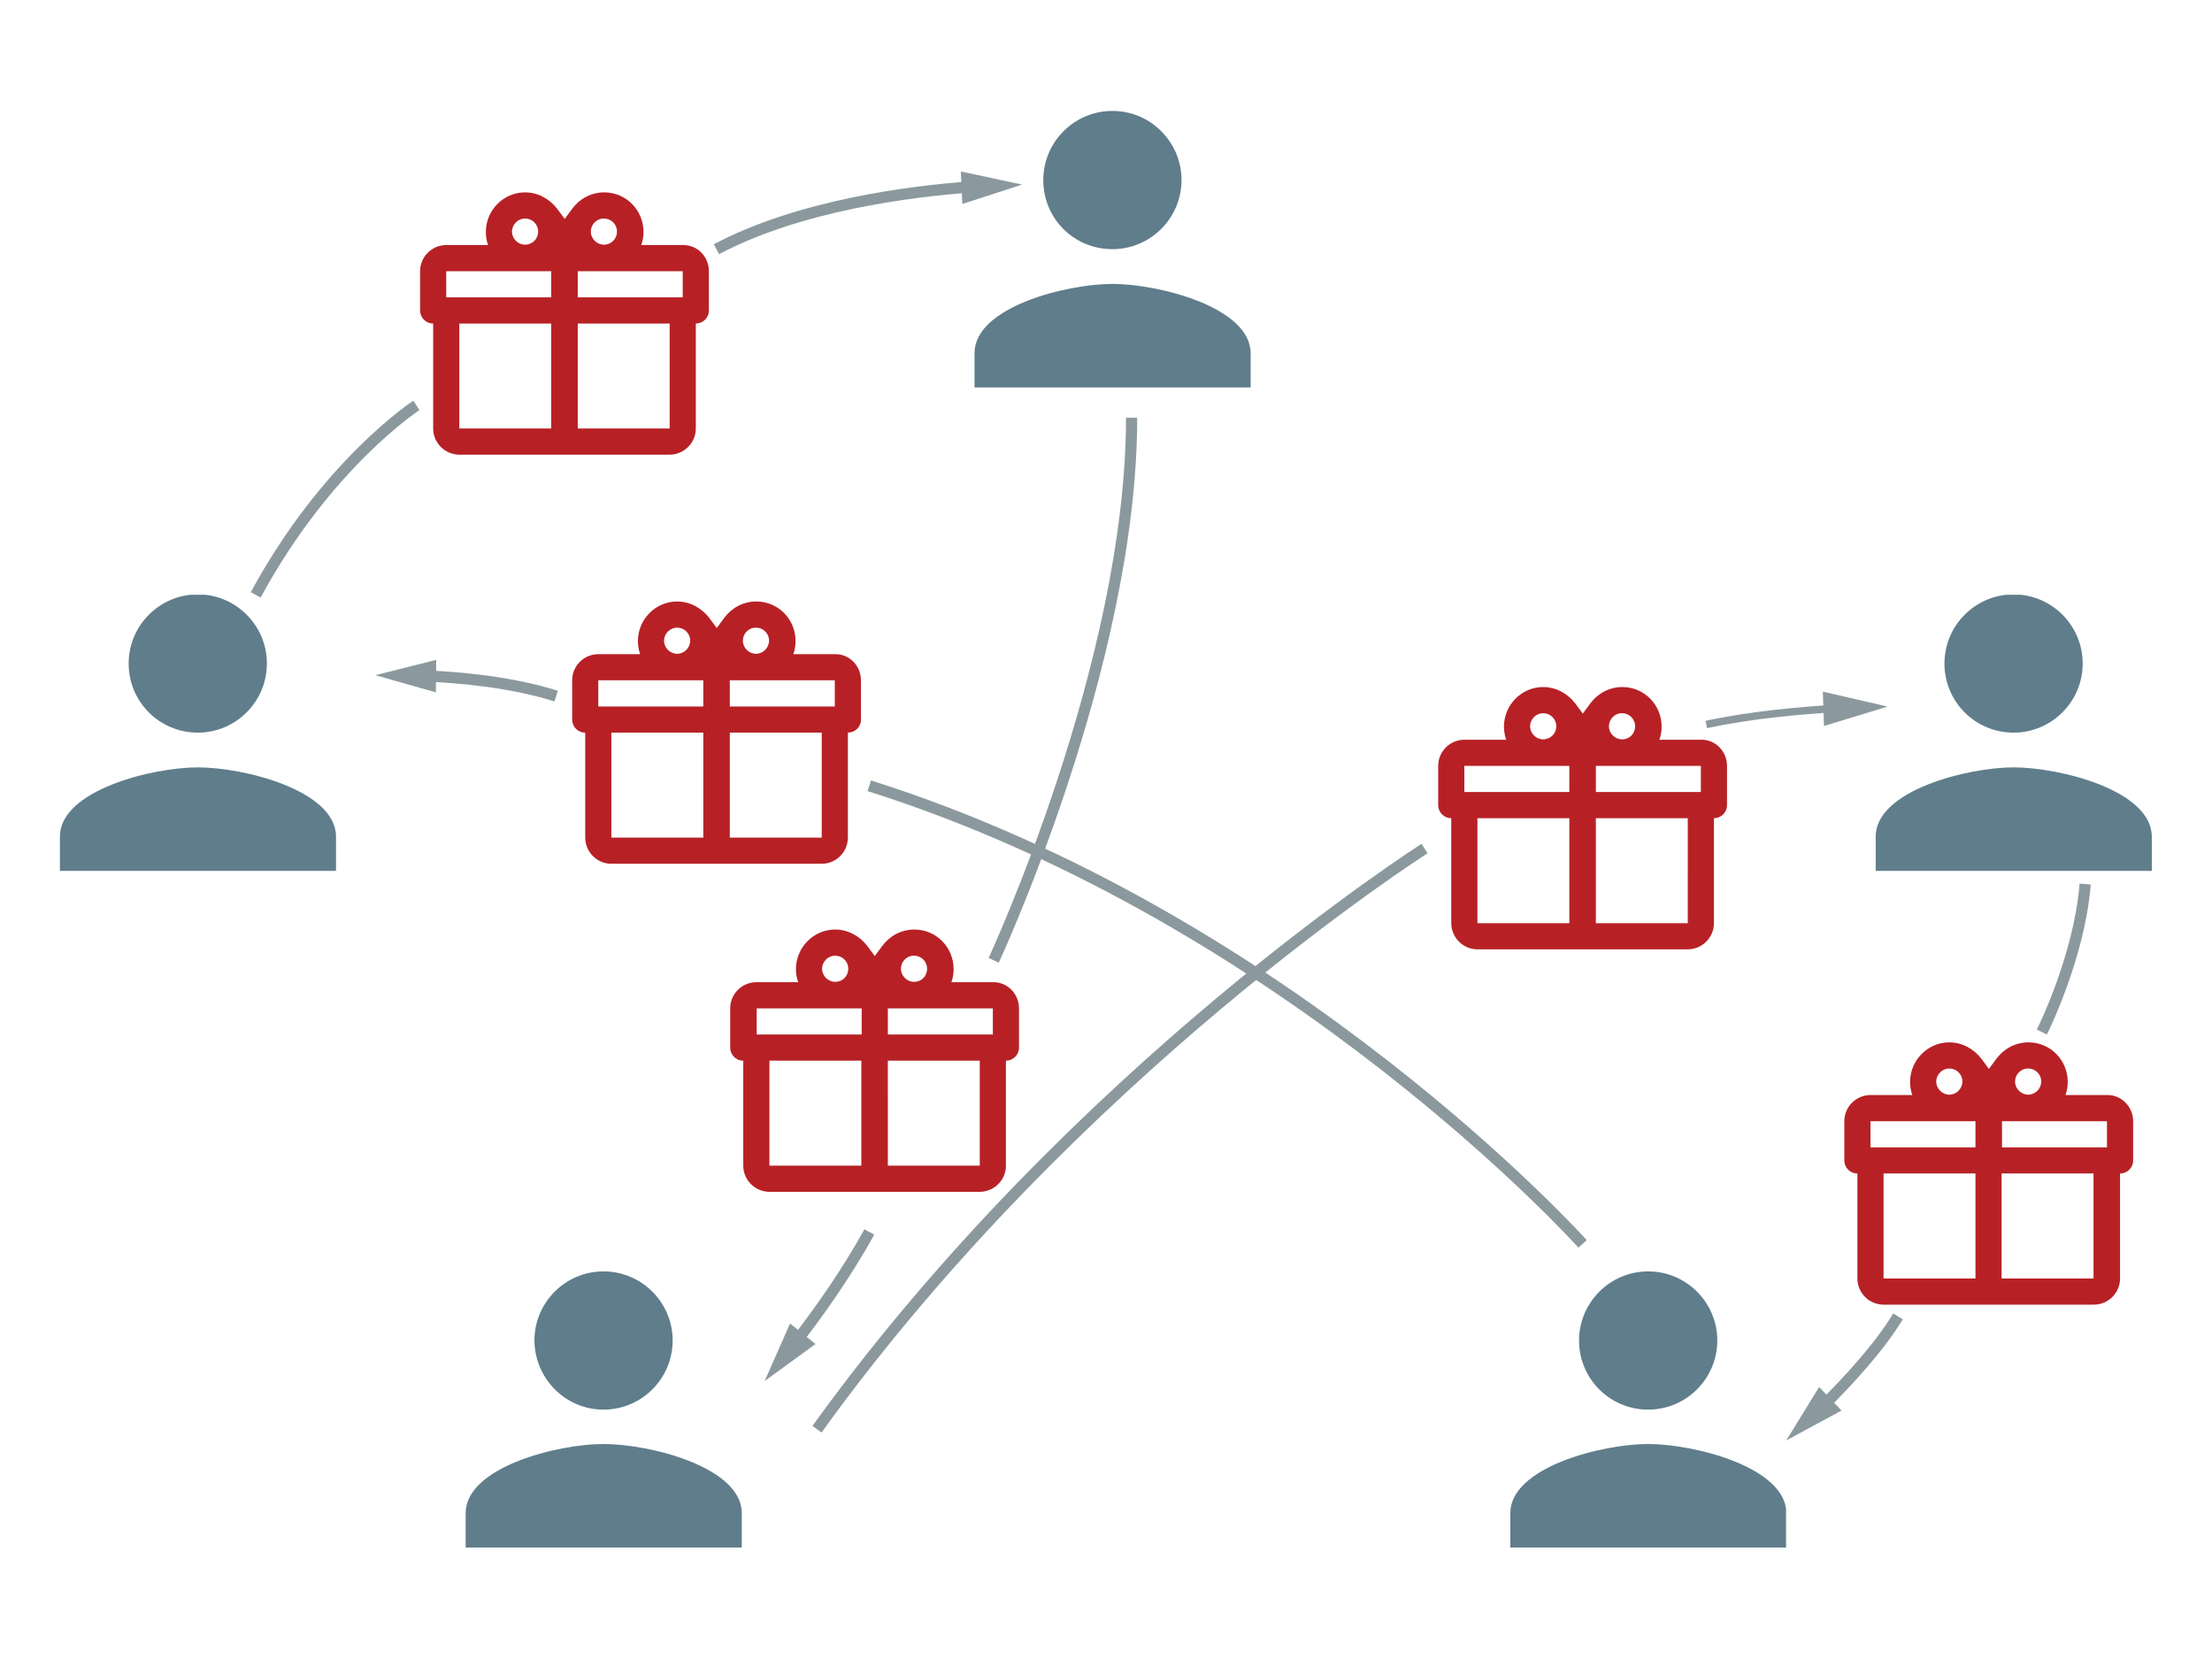 <svg xmlns="http://www.w3.org/2000/svg" xmlns:xlink="http://www.w3.org/1999/xlink" viewBox="0 0 640 480"><defs><clipPath id="ae"><use height="100%" width="100%" xlink:href="#a" overflow="visible"/></clipPath><clipPath id="af"><use height="100%" width="100%" xlink:href="#b" overflow="visible"/></clipPath><clipPath id="ag"><use height="100%" width="100%" xlink:href="#c" overflow="visible"/></clipPath><clipPath id="ah"><use height="100%" width="100%" xlink:href="#d" overflow="visible"/></clipPath><clipPath id="aa"><use height="100%" width="100%" xlink:href="#e" overflow="visible"/></clipPath><clipPath id="ab"><use height="100%" width="100%" xlink:href="#f" overflow="visible"/></clipPath><clipPath id="ac"><use height="100%" width="100%" xlink:href="#g" overflow="visible"/></clipPath><clipPath id="ad"><use height="100%" width="100%" xlink:href="#h" overflow="visible"/></clipPath><clipPath id="W"><use height="100%" width="100%" xlink:href="#i" overflow="visible"/></clipPath><clipPath id="X"><use height="100%" width="100%" xlink:href="#j" overflow="visible"/></clipPath><clipPath id="Y"><use height="100%" width="100%" xlink:href="#k" overflow="visible"/></clipPath><clipPath id="Z"><use height="100%" width="100%" xlink:href="#l" overflow="visible"/></clipPath><clipPath id="S"><use height="100%" width="100%" xlink:href="#m" overflow="visible"/></clipPath><clipPath id="T"><use height="100%" width="100%" xlink:href="#n" overflow="visible"/></clipPath><clipPath id="U"><use height="100%" width="100%" xlink:href="#o" overflow="visible"/></clipPath><clipPath id="V"><use height="100%" width="100%" xlink:href="#p" overflow="visible"/></clipPath><clipPath id="O"><use height="100%" width="100%" xlink:href="#q" overflow="visible"/></clipPath><clipPath id="P"><use height="100%" width="100%" xlink:href="#r" overflow="visible"/></clipPath><clipPath id="Q"><use height="100%" width="100%" xlink:href="#s" overflow="visible"/></clipPath><clipPath id="R"><use height="100%" width="100%" xlink:href="#t" overflow="visible"/></clipPath><clipPath id="M"><use height="100%" width="100%" xlink:href="#u" overflow="visible"/></clipPath><clipPath id="N"><use height="100%" width="100%" xlink:href="#v" overflow="visible"/></clipPath><clipPath id="K"><use height="100%" width="100%" xlink:href="#w" overflow="visible"/></clipPath><clipPath id="L"><use height="100%" width="100%" xlink:href="#x" overflow="visible"/></clipPath><clipPath id="I"><use height="100%" width="100%" xlink:href="#y" overflow="visible"/></clipPath><clipPath id="J"><use height="100%" width="100%" xlink:href="#z" overflow="visible"/></clipPath><clipPath id="G"><use height="100%" width="100%" xlink:href="#A" overflow="visible"/></clipPath><clipPath id="H"><use height="100%" width="100%" xlink:href="#B" overflow="visible"/></clipPath><clipPath id="E"><use height="100%" width="100%" xlink:href="#C" overflow="visible"/></clipPath><clipPath id="F"><use height="100%" width="100%" xlink:href="#D" overflow="visible"/></clipPath></defs><path d="M207.293 72.102c23.893-12.65 55.894-16.757 74.057-18.055" class="st0" fill="none" stroke="#8b999e" stroke-width="3.243" stroke-miterlimit="10"/><path class="st1" fill="#8b999e" d="M278.43 59.02l17.3-5.62-17.732-3.785z"/><g transform="translate(-26.013 -19.47) scale(1.081)"><defs><path id="C" d="M40.1 177.2H114v73.9H40.1z"/></defs><g clip-path="url(#E)" class="st2"><defs><path id="D" d="M40.1 177.2H114v73.9H40.1z"/></defs><path clip-path="url(#F)" d="M77 214.1c10.2 0 18.5-8.3 18.5-18.5s-8.3-18.5-18.5-18.5-18.5 8.3-18.5 18.5c0 10.3 8.3 18.5 18.5 18.5m0 9.3c-12.3 0-36.9 6.2-36.9 18.5v9.2H114v-9.2c-.1-12.4-24.7-18.5-37-18.5" class="st3" fill="#607d8b"/></g></g><g transform="translate(-26.013 -19.47) scale(1.081)"><defs><path id="A" d="M284.8 47.8h73.9v73.9h-73.9z"/></defs><g clip-path="url(#G)" class="st4"><defs><path id="B" d="M284.8 47.8h73.9v73.9h-73.9z"/></defs><path clip-path="url(#H)" d="M321.8 84.7c10.2 0 18.5-8.3 18.5-18.5s-8.3-18.5-18.5-18.5-18.5 8.3-18.5 18.5c0 10.3 8.2 18.5 18.5 18.5m0 9.3c-12.3 0-36.9 6.2-36.9 18.5v9.2h73.9v-9.2c-.1-12.3-24.7-18.5-37-18.5" class="st5" fill="#607d8b"/></g></g><g transform="translate(-26.013 -19.47) scale(1.081)"><defs><path id="y" d="M148.7 358.3h73.9v73.9h-73.9z"/></defs><g clip-path="url(#I)" class="st6"><defs><path id="z" d="M148.7 358.3h73.9v73.9h-73.9z"/></defs><path clip-path="url(#J)" d="M185.6 395.3c10.2 0 18.5-8.3 18.5-18.5s-8.3-18.5-18.5-18.5-18.5 8.3-18.5 18.5c.1 10.2 8.3 18.5 18.5 18.5m0 9.2c-12.3 0-36.9 6.2-36.9 18.5v9.2h73.9V423c0-12.3-24.6-18.5-37-18.5" class="st7" fill="#607d8b"/></g></g><g transform="translate(-26.013 -19.47) scale(1.081)"><defs><path id="w" d="M428.2 358.3h73.9v73.9h-73.9z"/></defs><g clip-path="url(#K)" class="st8"><defs><path id="x" d="M428.2 358.3h73.9v73.9h-73.9z"/></defs><path clip-path="url(#L)" d="M465.2 395.3c10.2 0 18.5-8.3 18.5-18.5s-8.3-18.5-18.5-18.5-18.5 8.3-18.5 18.5 8.2 18.5 18.5 18.5m0 9.2c-12.3 0-36.9 6.2-36.9 18.5v9.2h73.9V423c-.1-12.3-24.7-18.5-37-18.5" class="st9" fill="#607d8b"/></g></g><g transform="translate(-26.013 -19.47) scale(1.081)"><defs><path id="u" d="M526.1 177.2H600v73.9h-73.9z"/></defs><g clip-path="url(#M)" class="st10"><defs><path id="v" d="M526.1 177.2H600v73.9h-73.9z"/></defs><path clip-path="url(#N)" d="M563 214.1c10.2 0 18.5-8.3 18.5-18.5s-8.3-18.5-18.5-18.5-18.5 8.3-18.5 18.5c0 10.3 8.3 18.5 18.5 18.5m0 9.3c-12.3 0-36.9 6.2-36.9 18.5v9.2H600v-9.2c-.1-12.4-24.7-18.5-37-18.5" class="st11" fill="#607d8b"/></g></g><g transform="translate(-26.013 -19.47) scale(1.081)"><defs><path id="q" d="M136.1 69.1h78.2v71.1h-78.2z"/></defs><g clip-path="url(#O)" class="st12"><defs><path id="r" d="M136.1 69.1h78.2v71.1h-78.2z"/></defs><g clip-path="url(#P)" class="st13"><defs><path id="s" d="M136.5 69.5h77.4v70.3h-77.4z"/></defs><g clip-path="url(#Q)" class="st14"><defs><path id="t" d="M136.5 69.5h77.4v70.3h-77.4z"/></defs><path clip-path="url(#R)" d="M213.8 90.6v10.5c0 2-1.6 3.5-3.5 3.5v28.1c0 3.9-3.2 7-7 7H147c-3.9 0-7-3.2-7-7v-28.1c-2 0-3.5-1.6-3.5-3.5V90.6c0-3.9 3.2-7 7-7h11.2c-.4-1.1-.6-2.3-.6-3.5 0-5.8 4.7-10.6 10.5-10.6 3.5 0 6.6 1.8 8.6 4.4l2 2.7 2-2.7c1.9-2.6 5-4.4 8.6-4.4 5.8 0 10.5 4.7 10.5 10.6 0 1.2-.2 2.4-.6 3.5h11.1c3.9-.1 7 3.1 7 7m-7 0h-28.1v7h28.1v-7zm-3.5 14h-24.6v28.1h24.6v-28.1zM189.2 80c0-2-1.6-3.5-3.5-3.5-2 0-3.5 1.6-3.5 3.5s1.6 3.5 3.5 3.5 3.5-1.5 3.5-3.5m-17.6 24.6H147v28.1h24.6v-28.1zm0-14h-28.1v7h28.1v-7zM168.1 80c0-2-1.6-3.5-3.5-3.5s-3.5 1.6-3.5 3.5 1.6 3.5 3.5 3.5 3.5-1.5 3.5-3.5" class="st15" fill="#b72126"/></g></g></g></g><path d="M73.99 172.106c20.542-37.948 46.49-54.813 46.49-54.813" class="st0" fill="none" stroke="#8b999e" stroke-width="3.243" stroke-miterlimit="10"/><g transform="translate(-26.013 -19.47) scale(1.081)"><defs><path id="m" d="M517.2 296.5h78.2v71.1h-78.2z"/></defs><g clip-path="url(#S)" class="st16"><defs><path id="n" d="M517.2 296.5h78.2v71.1h-78.2z"/></defs><g clip-path="url(#T)" class="st17"><defs><path id="o" d="M517.6 296.9H595v70.3h-77.4z"/></defs><g clip-path="url(#U)" class="st18"><defs><path id="p" d="M517.6 296.9H595v70.3h-77.4z"/></defs><path clip-path="url(#V)" d="M595 318.1v10.5c0 2-1.6 3.5-3.5 3.5v28.1c0 3.9-3.2 7-7 7h-56.3c-3.9 0-7-3.2-7-7v-28.1c-2 0-3.5-1.6-3.5-3.5v-10.5c0-3.9 3.2-7 7-7h11.2c-.4-1.1-.6-2.3-.6-3.5 0-5.8 4.7-10.6 10.5-10.6 3.5 0 6.6 1.8 8.6 4.4l2 2.7 2-2.7c1.9-2.6 5-4.4 8.6-4.4 5.8 0 10.5 4.7 10.5 10.6 0 1.2-.2 2.4-.6 3.5H588c3.8-.1 7 3.1 7 7m-7 0h-28.1v7H588v-7zm-3.6 14h-24.6v28.1h24.6v-28.1zm-14-24.6c0-2-1.6-3.5-3.5-3.5-2 0-3.5 1.6-3.5 3.5s1.6 3.5 3.5 3.5 3.5-1.6 3.5-3.5m-17.6 24.6h-24.6v28.1h24.6v-28.1zm0-14h-28.1v7h28.1v-7zm-3.5-10.6c0-2-1.6-3.5-3.5-3.5s-3.5 1.6-3.5 3.5 1.6 3.5 3.5 3.5 3.5-1.6 3.5-3.5" class="st19" fill="#b72126"/></g></g></g></g><path d="M549.144 380.87c-5.406 8.973-14.596 18.92-21.84 26.055" class="st0" fill="none" stroke="#8b999e" stroke-width="3.243" stroke-miterlimit="10"/><path class="st1" fill="#8b999e" d="M526.332 401.303l-9.514 15.46 16-8.65z"/><path d="M603.308 255.784c-1.73 21.407-12.54 42.813-12.54 42.813" class="st0" fill="none" stroke="#8b999e" stroke-width="3.243" stroke-miterlimit="10"/><g transform="translate(-26.013 -19.47) scale(1.081)"><defs><path id="i" d="M219.1 266.4h78.2v71.1h-78.2z"/></defs><g clip-path="url(#W)" class="st20"><defs><path id="j" d="M219.1 266.4h78.2v71.1h-78.2z"/></defs><g clip-path="url(#X)" class="st21"><defs><path id="k" d="M219.5 266.8h77.4v70.3h-77.4z"/></defs><g clip-path="url(#Y)" class="st22"><defs><path id="l" d="M219.5 266.8h77.4v70.3h-77.4z"/></defs><path clip-path="url(#Z)" d="M296.8 287.9v10.5c0 2-1.6 3.5-3.5 3.5V330c0 3.9-3.2 7-7 7H230c-3.9 0-7-3.2-7-7v-28.1c-2 0-3.5-1.6-3.5-3.5v-10.5c0-3.9 3.2-7 7-7h11.2c-.4-1.1-.6-2.3-.6-3.5 0-5.8 4.7-10.6 10.5-10.6 3.5 0 6.6 1.8 8.6 4.4l2 2.7 2-2.7c1.9-2.6 5-4.4 8.6-4.4 5.8 0 10.5 4.7 10.5 10.6 0 1.2-.2 2.4-.6 3.5h11.1c3.9-.1 7 3.1 7 7m-7 0h-28.1v7h28.1v-7zm-3.5 14h-24.6V330h24.6v-28.1zm-14.1-24.6c0-2-1.6-3.5-3.5-3.5-2 0-3.5 1.6-3.5 3.5s1.6 3.5 3.5 3.5c2 0 3.5-1.5 3.5-3.5m-17.5 24.6H230V330h24.6v-28.1zm0-14h-28.1v7h28.1v-7zm-3.6-10.6c0-2-1.6-3.5-3.5-3.5s-3.5 1.6-3.5 3.5 1.6 3.5 3.5 3.5c2 0 3.5-1.5 3.5-3.5" class="st23" fill="#b72126"/></g></g></g></g><g transform="translate(-26.013 -19.47) scale(1.081)"><defs><path id="e" d="M408.6 201.5h78.2v71.1h-78.2z"/></defs><g clip-path="url(#aa)" class="st24"><defs><path id="f" d="M408.6 201.5h78.2v71.1h-78.2z"/></defs><g clip-path="url(#ab)" class="st25"><defs><path id="g" d="M409 201.9h77.4v70.3H409z"/></defs><g clip-path="url(#ac)" class="st26"><defs><path id="h" d="M409 201.9h77.4v70.3H409z"/></defs><path clip-path="url(#ad)" d="M486.3 223v10.5c0 2-1.6 3.5-3.5 3.5v28.1c0 3.9-3.2 7-7 7h-56.3c-3.9 0-7-3.2-7-7V237c-2 0-3.5-1.6-3.5-3.5V223c0-3.9 3.2-7 7-7h11.2c-.4-1.1-.6-2.3-.6-3.5 0-5.8 4.7-10.6 10.5-10.6 3.5 0 6.6 1.8 8.6 4.4l2 2.7 2-2.7c1.9-2.6 5-4.4 8.6-4.4 5.8 0 10.5 4.7 10.5 10.6 0 1.2-.2 2.4-.6 3.5h11.1c3.9-.1 7 3.1 7 7m-7 0h-28.1v7h28.1v-7zm-3.5 14h-24.6v28.1h24.6V237zm-14.1-24.6c0-2-1.6-3.5-3.5-3.5-2 0-3.5 1.6-3.5 3.5s1.6 3.5 3.5 3.5c2 0 3.5-1.5 3.5-3.5M444.1 237h-24.6v28.1h24.6V237zm0-14H416v7h28.1v-7zm-3.5-10.6c0-2-1.6-3.5-3.5-3.5s-3.5 1.6-3.5 3.5 1.6 3.5 3.5 3.5 3.5-1.5 3.5-3.5" class="st27" fill="#b72126"/></g></g></g></g><g transform="translate(-26.013 -19.47) scale(1.081)"><defs><path id="a" d="M176.8 178.5H255v71.1h-78.2z"/></defs><g clip-path="url(#ae)" class="st28"><defs><path id="b" d="M176.8 178.6H255v71.1h-78.2z"/></defs><g clip-path="url(#af)" class="st29"><defs><path id="c" d="M177.2 179h77.4v70.3h-77.4z"/></defs><g clip-path="url(#ag)" class="st30"><defs><path id="d" d="M177.2 179h77.4v70.3h-77.4z"/></defs><path clip-path="url(#ah)" d="M254.5 200.1v10.5c0 2-1.6 3.5-3.5 3.5v28.1c0 3.9-3.2 7-7 7h-56.3c-3.9 0-7-3.2-7-7v-28.1c-2 0-3.5-1.6-3.5-3.5v-10.5c0-3.9 3.2-7 7-7h11.2c-.4-1.1-.6-2.3-.6-3.5 0-5.8 4.7-10.6 10.5-10.6 3.5 0 6.6 1.8 8.6 4.4l2 2.7 2-2.7c1.9-2.6 5-4.4 8.6-4.4 5.8 0 10.5 4.7 10.5 10.6 0 1.2-.2 2.4-.6 3.5h11.1c3.9-.1 7 3.1 7 7m-7 0h-28.1v7h28.1v-7zm-3.5 14h-24.6v28.1H244v-28.1zm-14.1-24.6c0-2-1.6-3.5-3.5-3.5-2 0-3.5 1.6-3.5 3.5s1.6 3.5 3.5 3.5 3.5-1.6 3.5-3.5m-17.6 24.6h-24.6v28.1h24.6v-28.1zm0-14h-28.1v7h28.1v-7zm-3.5-10.6c0-2-1.6-3.5-3.5-3.5s-3.5 1.6-3.5 3.5 1.6 3.5 3.5 3.5 3.5-1.6 3.5-3.5" class="st31" fill="#b72126"/></g></g></g></g><path d="M327.406 120.86c0 71.354-39.894 156.98-39.894 156.98M251.51 356.437c-6.486 11.892-14.918 23.676-21.297 31.893" class="st0" fill="none" stroke="#8b999e" stroke-width="3.243" stroke-miterlimit="10"/><path class="st1" fill="#8b999e" d="M228.59 382.924l-7.35 16.65 14.703-10.704z"/><path d="M251.51 227.35c121.843 38.49 206.387 132.546 206.387 132.546" class="st0" fill="none" stroke="#8b999e" stroke-width="3.243" stroke-miterlimit="10"/><g><path d="M160.913 201.404c-12.65-4-27.352-5.406-37.947-5.838" class="st0" fill="none" stroke="#8b999e" stroke-width="3.243" stroke-miterlimit="10"/><path class="st1" fill="#8b999e" d="M126.21 190.917l-17.623 4.433 17.514 4.973z"/></g><path d="M236.375 413.52c74.706-103.68 175.79-168.006 175.79-168.006" class="st0" fill="none" stroke="#8b999e" stroke-width="3.243" stroke-miterlimit="10"/><g><path d="M493.682 209.62c12.973-2.81 27.028-4 37.3-4.648" class="st32" fill="none" stroke="#8b999e" stroke-width="2.162" stroke-miterlimit="10"/><path class="st1" fill="#8b999e" d="M527.737 210.053l18.38-5.622-18.704-4.323z"/></g></svg>
